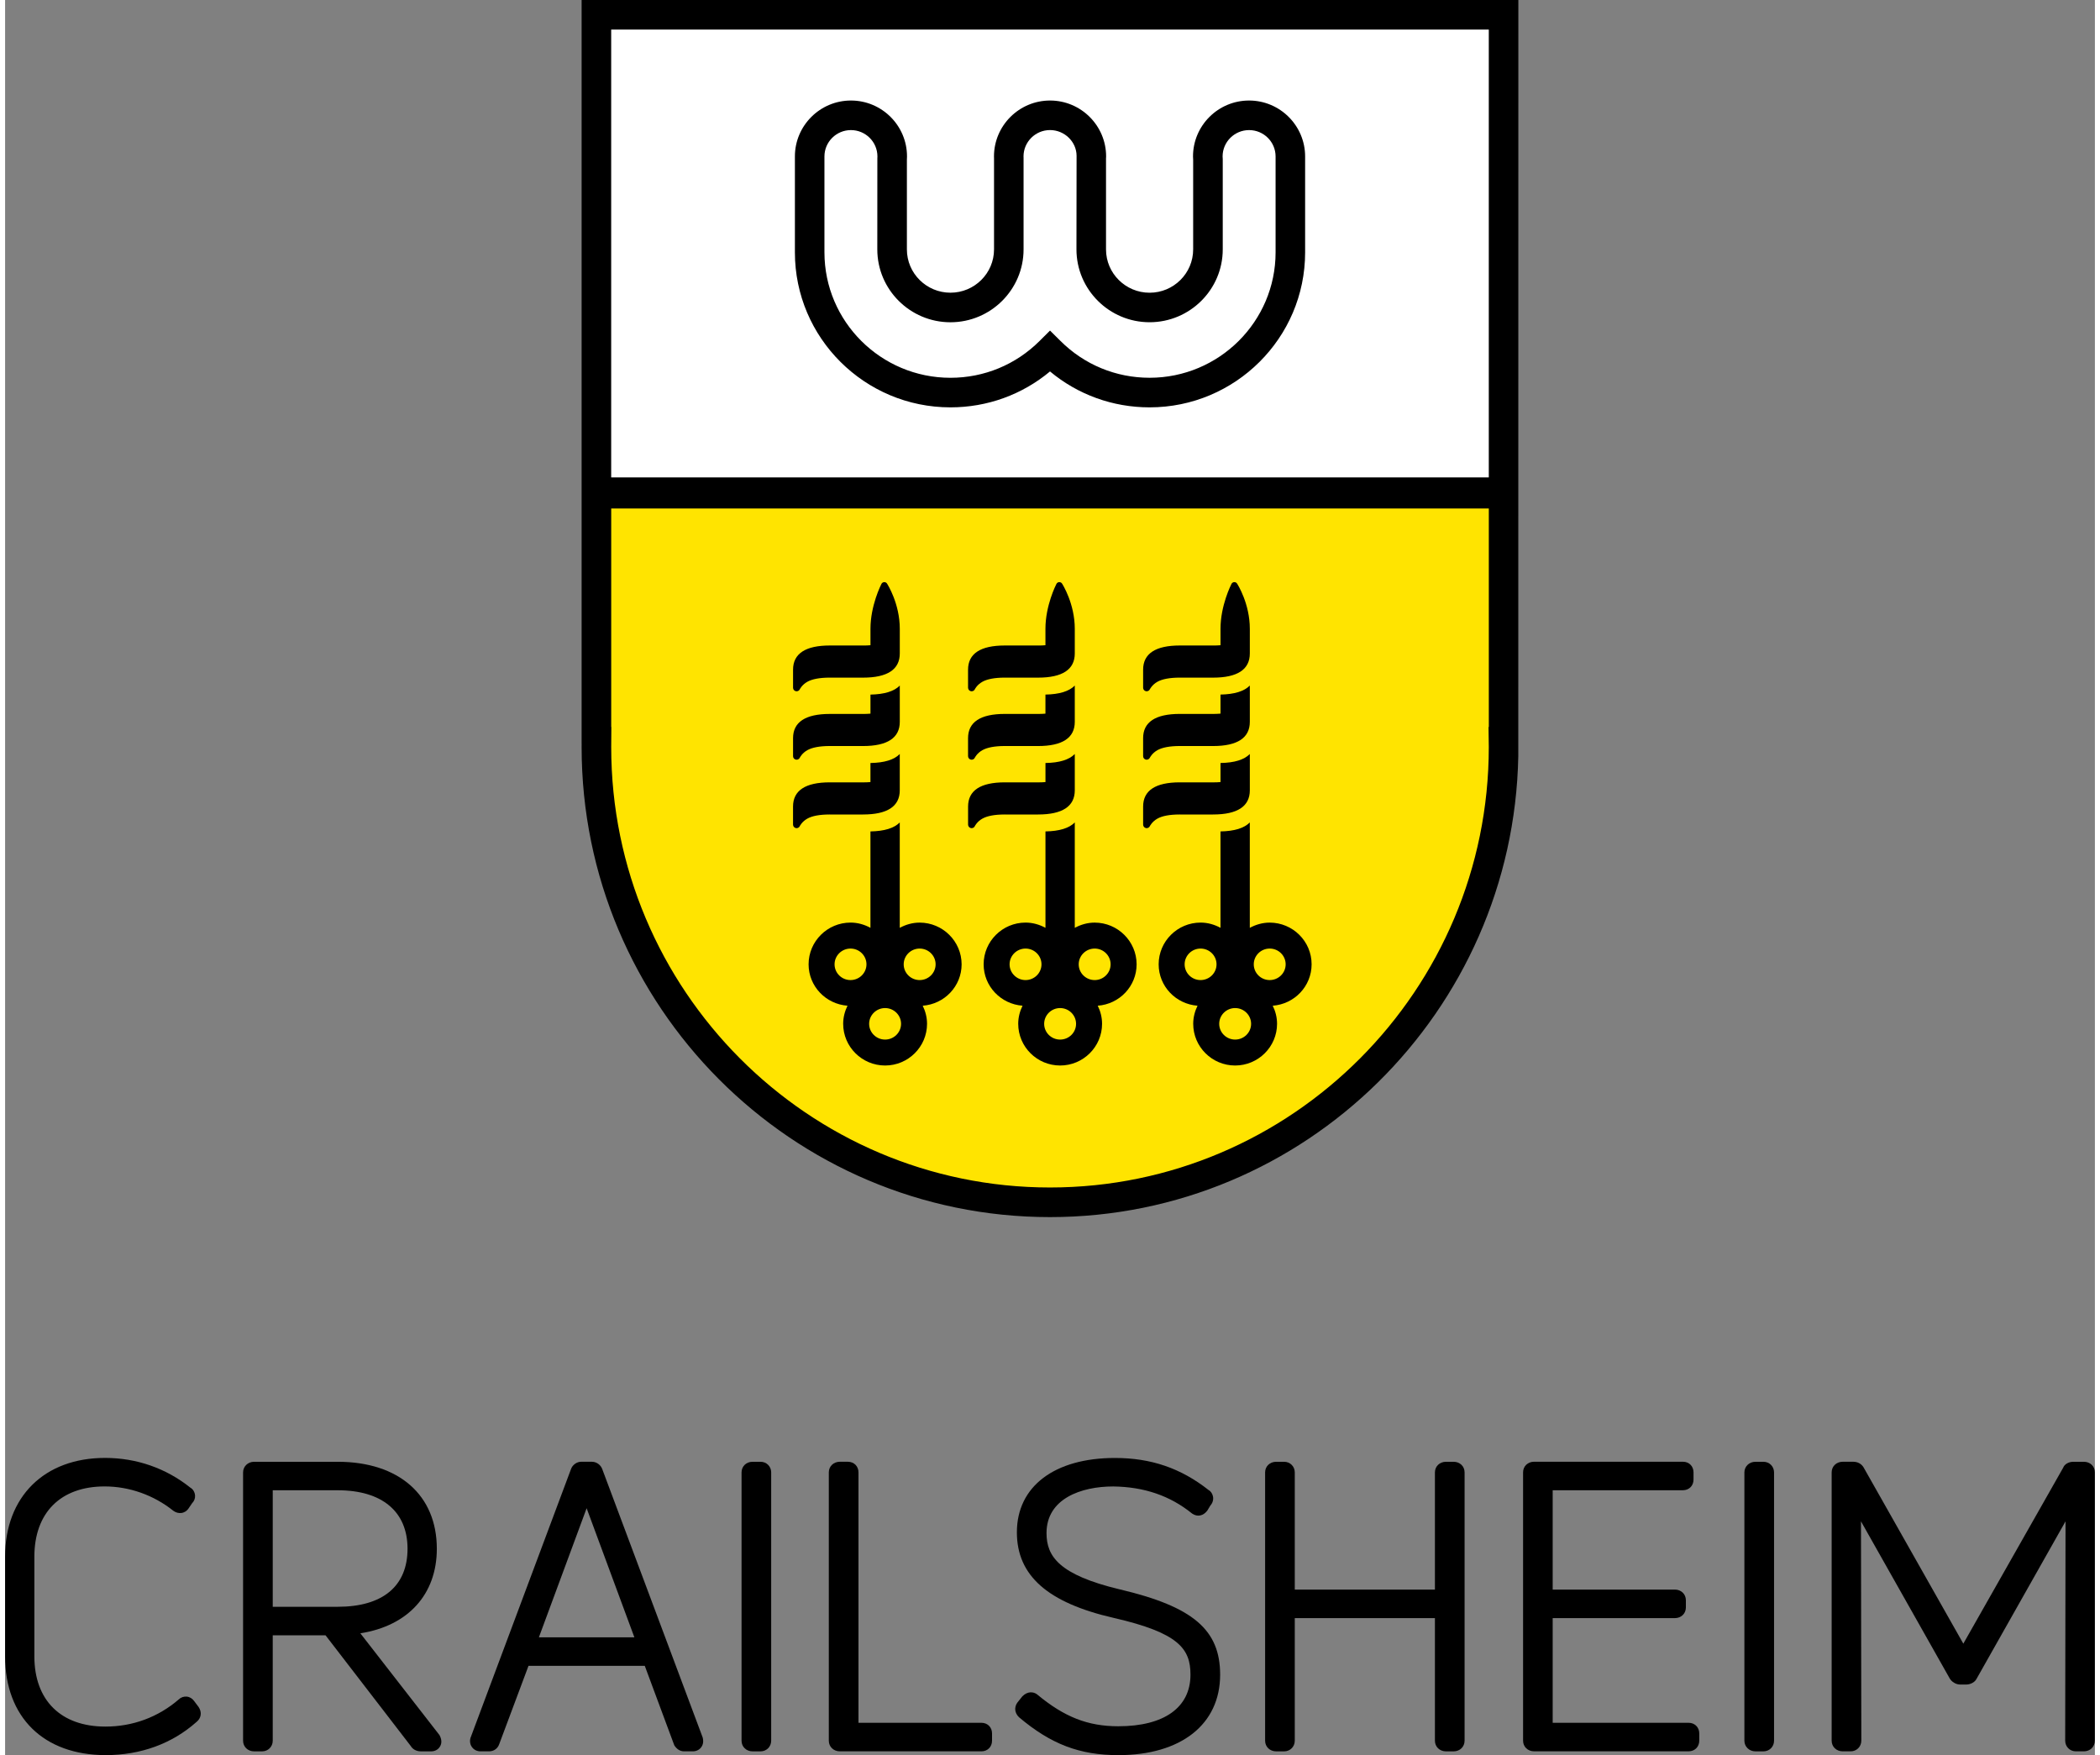 <?xml version="1.0" encoding="utf-8"?>
<!-- Generator: Adobe Illustrator 16.0.3, SVG Export Plug-In . SVG Version: 6.00 Build 0)  -->
<!DOCTYPE svg PUBLIC "-//W3C//DTD SVG 1.1//EN" "http://www.w3.org/Graphics/SVG/1.1/DTD/svg11.dtd">
<svg xmlns="http://www.w3.org/2000/svg" xmlns:xlink="http://www.w3.org/1999/xlink" version="1.1" id="Ebene_1" x="0px" y="0px" width="718px" height="600px" viewBox="0 0 85.039 71.41" enable-background="new 0 0 85.039 71.41" xml:space="preserve">
<rect x="0" y="0" width="85.039" height="71.41" fill="#808080" stroke="none"/>
<g>
	<path fill="#FFE400" d="M60.518,20.32H24.16v9.049h0.006l-0.006,0.834c0,10.06,8.155,18.243,18.179,18.243   c10.024,0,18.179-8.184,18.179-18.243l-0.012-0.834h0.012V20.32L60.518,20.32z"/>
	<polygon fill="#FFFFFF" points="60.549,19.626 24.49,19.626 24.49,0.886 60.549,0.886 60.549,19.626  "/>
	<path d="M23.46,0v30.179l0.001,0.137c0,0.027-0.001,0.054-0.001,0.081c0,10.544,8.55,19.123,19.06,19.123   c10.381,0,18.852-8.371,19.055-18.739L61.578,0H23.46L23.46,0z M60.375,1.203v18.222H24.663V1.203H60.375L60.375,1.203z    M60.375,30.397c0,9.88-8.01,17.918-17.855,17.918c-9.846,0-17.856-8.038-17.856-17.918l0.006-0.819h-0.006v-8.888h35.712v8.888   h-0.012L60.375,30.397L60.375,30.397z"/>
	<path d="M37.215,37.538c-0.294,0-0.567,0.082-0.809,0.213v-4.289c-0.228,0.234-0.628,0.356-1.193,0.366v3.922   c-0.242-0.131-0.515-0.213-0.81-0.213c-0.941,0-1.707,0.762-1.707,1.697c0,0.894,0.7,1.62,1.583,1.685   c-0.109,0.224-0.176,0.472-0.176,0.736c0,0.936,0.766,1.697,1.706,1.697c0.941,0,1.707-0.762,1.707-1.697   c0-0.265-0.067-0.513-0.176-0.736c0.882-0.064,1.583-0.791,1.583-1.685C38.921,38.3,38.156,37.538,37.215,37.538L37.215,37.538z    M33.753,39.235c0-0.353,0.291-0.641,0.649-0.641c0.358,0,0.649,0.288,0.649,0.641c0,0.354-0.292,0.641-0.649,0.641   C34.044,39.876,33.753,39.589,33.753,39.235L33.753,39.235z M35.809,42.297c-0.358,0-0.649-0.287-0.649-0.641   c0-0.353,0.292-0.641,0.649-0.641c0.358,0,0.65,0.288,0.65,0.641C36.458,42.01,36.167,42.297,35.809,42.297L35.809,42.297z    M37.215,39.876c-0.358,0-0.649-0.287-0.649-0.641c0-0.353,0.292-0.641,0.649-0.641c0.358,0,0.65,0.288,0.65,0.641   C37.865,39.589,37.573,39.876,37.215,39.876L37.215,39.876z"/>
	<path d="M44.338,37.538c-0.295,0-0.568,0.082-0.81,0.213v-4.289c-0.228,0.234-0.627,0.356-1.193,0.366v3.922   c-0.242-0.131-0.515-0.213-0.81-0.213c-0.94,0-1.706,0.762-1.706,1.697c0,0.894,0.7,1.62,1.583,1.685   c-0.109,0.224-0.176,0.472-0.176,0.736c0,0.936,0.766,1.697,1.706,1.697s1.706-0.762,1.706-1.697c0-0.265-0.066-0.513-0.176-0.736   c0.883-0.064,1.582-0.791,1.582-1.685C46.043,38.3,45.277,37.538,44.338,37.538L44.338,37.538z M40.875,39.235   c0-0.353,0.292-0.641,0.649-0.641c0.358,0,0.649,0.288,0.649,0.641c0,0.354-0.291,0.641-0.649,0.641   C41.167,39.876,40.875,39.589,40.875,39.235L40.875,39.235z M42.931,42.297c-0.358,0-0.649-0.287-0.649-0.641   c0-0.353,0.292-0.641,0.649-0.641c0.358,0,0.649,0.288,0.649,0.641C43.581,42.01,43.29,42.297,42.931,42.297L42.931,42.297z    M44.338,39.876c-0.359,0-0.65-0.287-0.65-0.641c0-0.353,0.291-0.641,0.65-0.641c0.357,0,0.648,0.288,0.648,0.641   C44.986,39.589,44.695,39.876,44.338,39.876L44.338,39.876z"/>
	<path d="M51.459,37.538c-0.293,0-0.566,0.082-0.809,0.213v-4.289c-0.229,0.234-0.629,0.356-1.193,0.366v3.922   c-0.242-0.131-0.516-0.213-0.811-0.213c-0.939,0-1.705,0.762-1.705,1.697c0,0.894,0.699,1.62,1.582,1.685   c-0.109,0.224-0.176,0.472-0.176,0.736c0,0.936,0.766,1.697,1.705,1.697c0.941,0,1.707-0.762,1.707-1.697   c0-0.265-0.066-0.513-0.176-0.736c0.881-0.064,1.582-0.791,1.582-1.685C53.166,38.3,52.4,37.538,51.459,37.538L51.459,37.538z    M47.998,39.235c0-0.353,0.291-0.641,0.648-0.641c0.359,0,0.65,0.288,0.65,0.641c0,0.354-0.291,0.641-0.65,0.641   C48.289,39.876,47.998,39.589,47.998,39.235L47.998,39.235z M50.053,42.297c-0.357,0-0.648-0.287-0.648-0.641   c0-0.353,0.291-0.641,0.648-0.641c0.359,0,0.65,0.288,0.65,0.641C50.703,42.01,50.412,42.297,50.053,42.297L50.053,42.297z    M51.459,39.876c-0.357,0-0.648-0.287-0.648-0.641c0-0.353,0.291-0.641,0.648-0.641c0.359,0,0.65,0.288,0.65,0.641   C52.109,39.589,51.818,39.876,51.459,39.876L51.459,39.876z"/>
	<path d="M32.178,28.123c0.01,0.002,0.021,0.003,0.031,0.003c0.055,0,0.107-0.032,0.131-0.084c0.001-0.002,0.086-0.179,0.304-0.302   c0.197-0.111,0.5-0.168,0.905-0.17c0.005,0,0.01,0.001,0.016,0.001h1.346c0.992,0,1.496-0.331,1.496-0.984v-0.148v-0.585v-0.269   c0-1.023-0.497-1.806-0.518-1.839c-0.025-0.04-0.065-0.061-0.117-0.061c-0.047,0.002-0.09,0.03-0.111,0.071   c-0.018,0.036-0.447,0.878-0.447,1.828v0.668c-0.09,0.008-0.186,0.012-0.29,0.012c-0.006,0-0.012-0.001-0.018-0.001h-1.346   c-0.992,0-1.496,0.332-1.496,0.984v0.734C32.063,28.049,32.111,28.108,32.178,28.123L32.178,28.123z"/>
	<path d="M33.564,33.139h1.346c0.992,0,1.496-0.331,1.496-0.984v-0.148v-0.585v-0.744c-0.228,0.234-0.628,0.357-1.193,0.366v0.776   c-0.09,0.008-0.186,0.012-0.29,0.012c-0.006,0-0.012-0.001-0.018-0.001h-1.346c-0.992,0-1.496,0.332-1.496,0.985v0.734   c0,0.068,0.047,0.127,0.114,0.142c0.01,0.002,0.021,0.003,0.031,0.003c0.055,0,0.107-0.032,0.131-0.085   c0.001-0.001,0.086-0.179,0.304-0.302c0.197-0.111,0.5-0.168,0.905-0.169C33.554,33.139,33.559,33.139,33.564,33.139L33.564,33.139   z"/>
	<path d="M32.178,30.907c0.01,0.002,0.021,0.003,0.031,0.003c0.055,0,0.107-0.032,0.131-0.085c0.001-0.001,0.086-0.179,0.304-0.302   c0.197-0.111,0.5-0.168,0.905-0.17c0.005,0,0.01,0.001,0.016,0.001h1.346c0.992,0,1.496-0.332,1.496-0.984v-0.148v-0.585v-0.743   c-0.228,0.234-0.628,0.356-1.193,0.367v0.775c-0.09,0.008-0.186,0.012-0.29,0.013c-0.006,0-0.012-0.001-0.018-0.001h-1.346   c-0.992,0-1.496,0.332-1.496,0.985v0.734C32.063,30.834,32.111,30.893,32.178,30.907L32.178,30.907z"/>
	<path d="M39.3,28.123c0.01,0.002,0.021,0.003,0.031,0.003c0.056,0,0.108-0.032,0.131-0.084c0.001-0.002,0.086-0.179,0.305-0.302   c0.197-0.111,0.5-0.168,0.904-0.17c0.005,0,0.011,0.001,0.016,0.001h1.346c0.992,0,1.495-0.331,1.495-0.984v-0.148c0,0,0,0,0,0   v-0.854c0-1.023-0.496-1.806-0.517-1.839c-0.025-0.04-0.065-0.061-0.118-0.061c-0.047,0.002-0.089,0.03-0.111,0.071   c-0.019,0.036-0.448,0.878-0.448,1.828v0.668c-0.09,0.008-0.186,0.012-0.29,0.012c-0.006,0-0.012-0.001-0.018-0.001h-1.346   c-0.992,0-1.495,0.332-1.495,0.984v0.734C39.186,28.049,39.233,28.108,39.3,28.123L39.3,28.123z"/>
	<path d="M40.687,33.139h1.346c0.992,0,1.495-0.331,1.495-0.984v-0.148l0,0v-1.329c-0.228,0.234-0.627,0.357-1.193,0.366v0.776   c-0.09,0.008-0.186,0.012-0.29,0.012c-0.006,0-0.012-0.001-0.018-0.001h-1.346c-0.992,0-1.495,0.332-1.495,0.985v0.734   c0,0.068,0.047,0.127,0.114,0.142c0.01,0.002,0.021,0.003,0.031,0.003c0.056,0,0.108-0.032,0.131-0.085   c0.001-0.001,0.086-0.179,0.305-0.302c0.197-0.111,0.5-0.168,0.904-0.169C40.676,33.139,40.682,33.139,40.687,33.139L40.687,33.139   z"/>
	<path d="M39.3,30.907c0.01,0.002,0.021,0.003,0.031,0.003c0.056,0,0.108-0.032,0.131-0.085c0.001-0.001,0.086-0.179,0.305-0.302   c0.197-0.111,0.5-0.168,0.904-0.17c0.005,0,0.011,0.001,0.016,0.001h1.346c0.992,0,1.495-0.332,1.495-0.984v-0.148l0,0v-1.329   C43.3,28.127,42.9,28.25,42.334,28.26v0.776c-0.09,0.007-0.186,0.012-0.29,0.012c-0.006,0-0.012-0.001-0.018-0.001h-1.346   c-0.992,0-1.495,0.332-1.495,0.985v0.734C39.186,30.834,39.233,30.893,39.3,30.907L39.3,30.907z"/>
	<path d="M46.422,28.123c0.01,0.002,0.021,0.003,0.031,0.003c0.055,0,0.107-0.032,0.131-0.084c0.002-0.002,0.088-0.179,0.305-0.302   c0.197-0.111,0.5-0.168,0.904-0.17c0.006,0,0.012,0.001,0.016,0.001h1.346c0.992,0,1.496-0.331,1.496-0.984v-0.733c0,0,0,0,0,0   v-0.269c0-1.023-0.496-1.806-0.518-1.839c-0.025-0.04-0.064-0.061-0.117-0.061c-0.047,0.002-0.09,0.03-0.111,0.071   c-0.018,0.036-0.447,0.878-0.447,1.828v0.668c-0.09,0.008-0.186,0.012-0.289,0.012c-0.006,0-0.012-0.001-0.018-0.001h-1.348   c-0.992,0-1.494,0.332-1.494,0.984v0.734C46.309,28.049,46.355,28.108,46.422,28.123L46.422,28.123z"/>
	<path d="M47.809,33.139h1.346c0.992,0,1.496-0.331,1.496-0.984v-0.734c0,0,0,0,0,0v-0.743c-0.229,0.234-0.629,0.357-1.193,0.366   v0.776c-0.09,0.008-0.186,0.012-0.289,0.012c-0.006,0-0.012-0.001-0.018-0.001h-1.348c-0.992,0-1.494,0.332-1.494,0.985v0.734   c0,0.068,0.047,0.127,0.113,0.142c0.01,0.002,0.021,0.003,0.031,0.003c0.055,0,0.107-0.032,0.131-0.085   c0.002-0.001,0.088-0.179,0.305-0.302c0.197-0.111,0.5-0.168,0.904-0.169C47.799,33.139,47.805,33.139,47.809,33.139L47.809,33.139   z"/>
	<path d="M46.422,30.907c0.01,0.002,0.021,0.003,0.031,0.003c0.055,0,0.107-0.032,0.131-0.085c0.002-0.001,0.088-0.179,0.305-0.302   c0.197-0.111,0.5-0.168,0.904-0.17c0.006,0,0.012,0.001,0.016,0.001h1.346c0.992,0,1.496-0.332,1.496-0.984v-0.734l0,0v-0.743   c-0.229,0.234-0.629,0.356-1.193,0.367v0.775c-0.09,0.008-0.186,0.012-0.289,0.013c-0.006,0-0.012-0.001-0.018-0.001h-1.348   c-0.992,0-1.494,0.332-1.494,0.985v0.734C46.309,30.834,46.355,30.893,46.422,30.907L46.422,30.907z"/>
	<path d="M38.468,16.574c1.498,0,2.916-0.515,4.052-1.461c1.135,0.946,2.555,1.461,4.051,1.461c3.49,0,6.33-2.828,6.33-6.305V6.365   c0-1.254-1.023-2.275-2.281-2.275s-2.281,1.021-2.281,2.275c0,0.047,0.002,0.095,0.006,0.141v3.643   c0,0.971-0.795,1.761-1.773,1.761c-0.977,0-1.773-0.79-1.773-1.761V6.445c0.002-0.025,0.004-0.052,0.004-0.08   c0-1.254-1.024-2.275-2.281-2.275c-1.258,0-2.282,1.021-2.282,2.275c0,0.026,0.001,0.051,0.002,0.076l0,3.707   c0,0.971-0.795,1.761-1.773,1.761s-1.773-0.79-1.773-1.761V6.505c0.003-0.046,0.005-0.093,0.005-0.14   c0-1.254-1.023-2.275-2.281-2.275s-2.281,1.021-2.281,2.275v3.903C32.138,13.746,34.978,16.574,38.468,16.574L38.468,16.574z    M33.341,6.365c0-0.591,0.484-1.072,1.078-1.072c0.595,0,1.078,0.481,1.078,1.072c0,0.024-0.001,0.048-0.003,0.072l-0.002,3.711   c0,1.634,1.335,2.964,2.976,2.964s2.976-1.33,2.976-2.964l0-3.729l-0.002-0.055c0-0.591,0.484-1.072,1.079-1.072   c0.594,0,1.079,0.481,1.08,1.048l-0.005,3.807c0,1.634,1.335,2.964,2.976,2.964s2.977-1.33,2.977-2.964V6.483l-0.002-0.05   c-0.002-0.022-0.004-0.045-0.004-0.068c0-0.591,0.484-1.072,1.078-1.072c0.596,0,1.078,0.481,1.078,1.072v3.903   c0,2.813-2.299,5.102-5.127,5.102c-1.369,0-2.658-0.532-3.626-1.498L42.52,13.45l-0.425,0.423   c-0.969,0.966-2.257,1.498-3.627,1.498c-2.827,0-5.127-2.289-5.127-5.102V6.365L33.341,6.365z"/>
	<path d="M17.668,70.585l-3.212-4.131c1.95-0.305,3.112-1.59,3.112-3.441c0-2.183-1.546-3.538-4.035-3.538h-3.401   c-0.251,0-0.448,0.189-0.448,0.432v10.917c0,0.247,0.192,0.433,0.448,0.433h0.327c0.242,0,0.432-0.189,0.432-0.433v-4.288h2.149   l3.464,4.499c0.08,0.139,0.234,0.222,0.414,0.222h0.42c0.15,0,0.28-0.069,0.354-0.189c0.058-0.091,0.104-0.245-0.01-0.462   L17.668,70.585L17.668,70.585z M16.376,63.013c0,1.523-1.01,2.362-2.843,2.362h-2.642v-4.741h2.642   C15.34,60.634,16.376,61.501,16.376,63.013L16.376,63.013z"/>
	<path d="M28.385,70.689l-4.081-10.904c-0.061-0.183-0.237-0.311-0.429-0.311h-0.435c-0.177,0-0.354,0.129-0.412,0.298l-4.09,10.938   l-0.004,0.015c-0.034,0.134-0.007,0.269,0.073,0.371c0.079,0.102,0.2,0.16,0.334,0.16h0.358c0.19,0,0.352-0.117,0.41-0.298   l1.19-3.181h4.731L27.227,71l0.016,0.029c0.102,0.15,0.232,0.227,0.389,0.227h0.357c0.131,0,0.252-0.057,0.331-0.156   c0.058-0.074,0.117-0.202,0.069-0.396L28.385,70.689L28.385,70.689z M25.607,66.618h-3.886l1.943-5.253L25.607,66.618   L25.607,66.618z"/>
	<path d="M7.698,69.217c-0.075-0.109-0.185-0.176-0.309-0.188c-0.118-0.01-0.238,0.032-0.319,0.112   c-0.841,0.726-1.875,1.108-2.988,1.108c-1.811,0-2.891-1.068-2.891-2.858v-4.053c0-1.791,1.069-2.86,2.86-2.86   c1.003,0,1.996,0.352,2.795,0.991c0.104,0.076,0.218,0.105,0.342,0.088c0.08-0.015,0.194-0.059,0.279-0.186l0.145-0.213   c0.081-0.08,0.124-0.191,0.118-0.305c-0.007-0.136-0.083-0.266-0.186-0.321c-0.991-0.794-2.193-1.214-3.478-1.214   c-2.47,0-4.066,1.578-4.066,4.02v4.053c0,2.479,1.569,4.019,4.096,4.019c1.422,0,2.699-0.466,3.691-1.348   c0.194-0.152,0.23-0.396,0.089-0.607L7.698,69.217L7.698,69.217z"/>
	<path d="M71.551,59.475h-0.326c-0.252,0-0.449,0.189-0.449,0.432v10.917c0,0.243,0.197,0.433,0.449,0.433h0.326   c0.242,0,0.432-0.189,0.432-0.433V59.906C71.982,59.664,71.793,59.475,71.551,59.475L71.551,59.475z"/>
	<path d="M68.506,70.095h-5.531v-4.259h4.973c0.256,0,0.447-0.186,0.447-0.433v-0.295c0-0.246-0.191-0.433-0.447-0.433h-4.973   v-4.042h5.299c0.25,0,0.432-0.182,0.432-0.432v-0.296c0-0.25-0.182-0.432-0.432-0.432h-6.057c-0.256,0-0.447,0.186-0.447,0.432   v10.917c0,0.247,0.191,0.433,0.447,0.433h6.289c0.25,0,0.434-0.182,0.434-0.433v-0.295C68.939,70.277,68.756,70.095,68.506,70.095   L68.506,70.095z"/>
	<path d="M58.943,59.475h-0.311c-0.256,0-0.449,0.186-0.449,0.432v4.77H52.48v-4.77c0-0.242-0.189-0.432-0.432-0.432h-0.326   c-0.256,0-0.449,0.186-0.449,0.432v10.917c0,0.247,0.193,0.433,0.449,0.433h0.326c0.242,0,0.432-0.189,0.432-0.433v-4.987h5.703   v4.987c0,0.247,0.193,0.433,0.449,0.433h0.311c0.254,0,0.447-0.186,0.447-0.433V59.906C59.391,59.66,59.197,59.475,58.943,59.475   L58.943,59.475z"/>
	<path d="M84.592,59.475h-0.436c-0.189,0-0.359,0.103-0.41,0.245l-4.061,7.155l-4.063-7.179c-0.086-0.139-0.24-0.222-0.412-0.222   h-0.434c-0.256,0-0.449,0.186-0.449,0.432v10.917c0,0.247,0.193,0.433,0.449,0.433h0.324c0.244,0,0.434-0.19,0.434-0.433   l-0.014-8.925l3.619,6.407l0.055,0.071c0.061,0.061,0.188,0.162,0.365,0.162h0.248c0.15,0,0.342-0.081,0.418-0.235l3.619-6.405   l-0.014,8.925c0,0.243,0.189,0.433,0.432,0.433h0.328c0.254,0,0.447-0.186,0.447-0.433V59.906   C85.039,59.66,84.846,59.475,84.592,59.475L84.592,59.475z"/>
	<path d="M30.742,59.475h-0.327c-0.255,0-0.447,0.186-0.447,0.432v10.917c0,0.247,0.192,0.433,0.447,0.433h0.327   c0.242,0,0.432-0.189,0.432-0.433V59.906C31.174,59.664,30.984,59.475,30.742,59.475L30.742,59.475z"/>
	<path d="M45.379,64.671l-0.027-0.006c-2.467-0.591-2.974-1.343-2.974-2.289c0-1.398,1.403-1.897,2.716-1.897   c1.26,0.017,2.309,0.376,3.205,1.1l0.012,0.008c0.209,0.14,0.447,0.091,0.609-0.124l0.127-0.21   c0.088-0.097,0.129-0.229,0.107-0.356c-0.02-0.117-0.09-0.224-0.178-0.27c-1.131-0.892-2.344-1.307-3.816-1.307   c-2.46,0-3.988,1.159-3.988,3.025c0,1.761,1.253,2.868,3.943,3.483c2.639,0.606,3.121,1.253,3.121,2.309   c0,1.334-1.07,2.099-2.936,2.099c-1.242,0-2.2-0.376-3.309-1.299l-0.01-0.008c-0.142-0.098-0.371-0.126-0.587,0.09l-0.209,0.263   c-0.128,0.187-0.102,0.414,0.068,0.581l0.008,0.008c1.295,1.094,2.464,1.54,4.039,1.54c2.555,0,4.143-1.254,4.143-3.273   C49.443,66.313,48.342,65.373,45.379,64.671L45.379,64.671z"/>
	<path d="M39.729,70.095h-5.003V59.906c0-0.25-0.182-0.432-0.433-0.432h-0.325c-0.256,0-0.449,0.186-0.449,0.432v10.917   c0,0.247,0.193,0.433,0.449,0.433h5.761c0.25,0,0.432-0.182,0.432-0.433v-0.295C40.161,70.277,39.979,70.095,39.729,70.095   L39.729,70.095z"/>
</g>
</svg>
